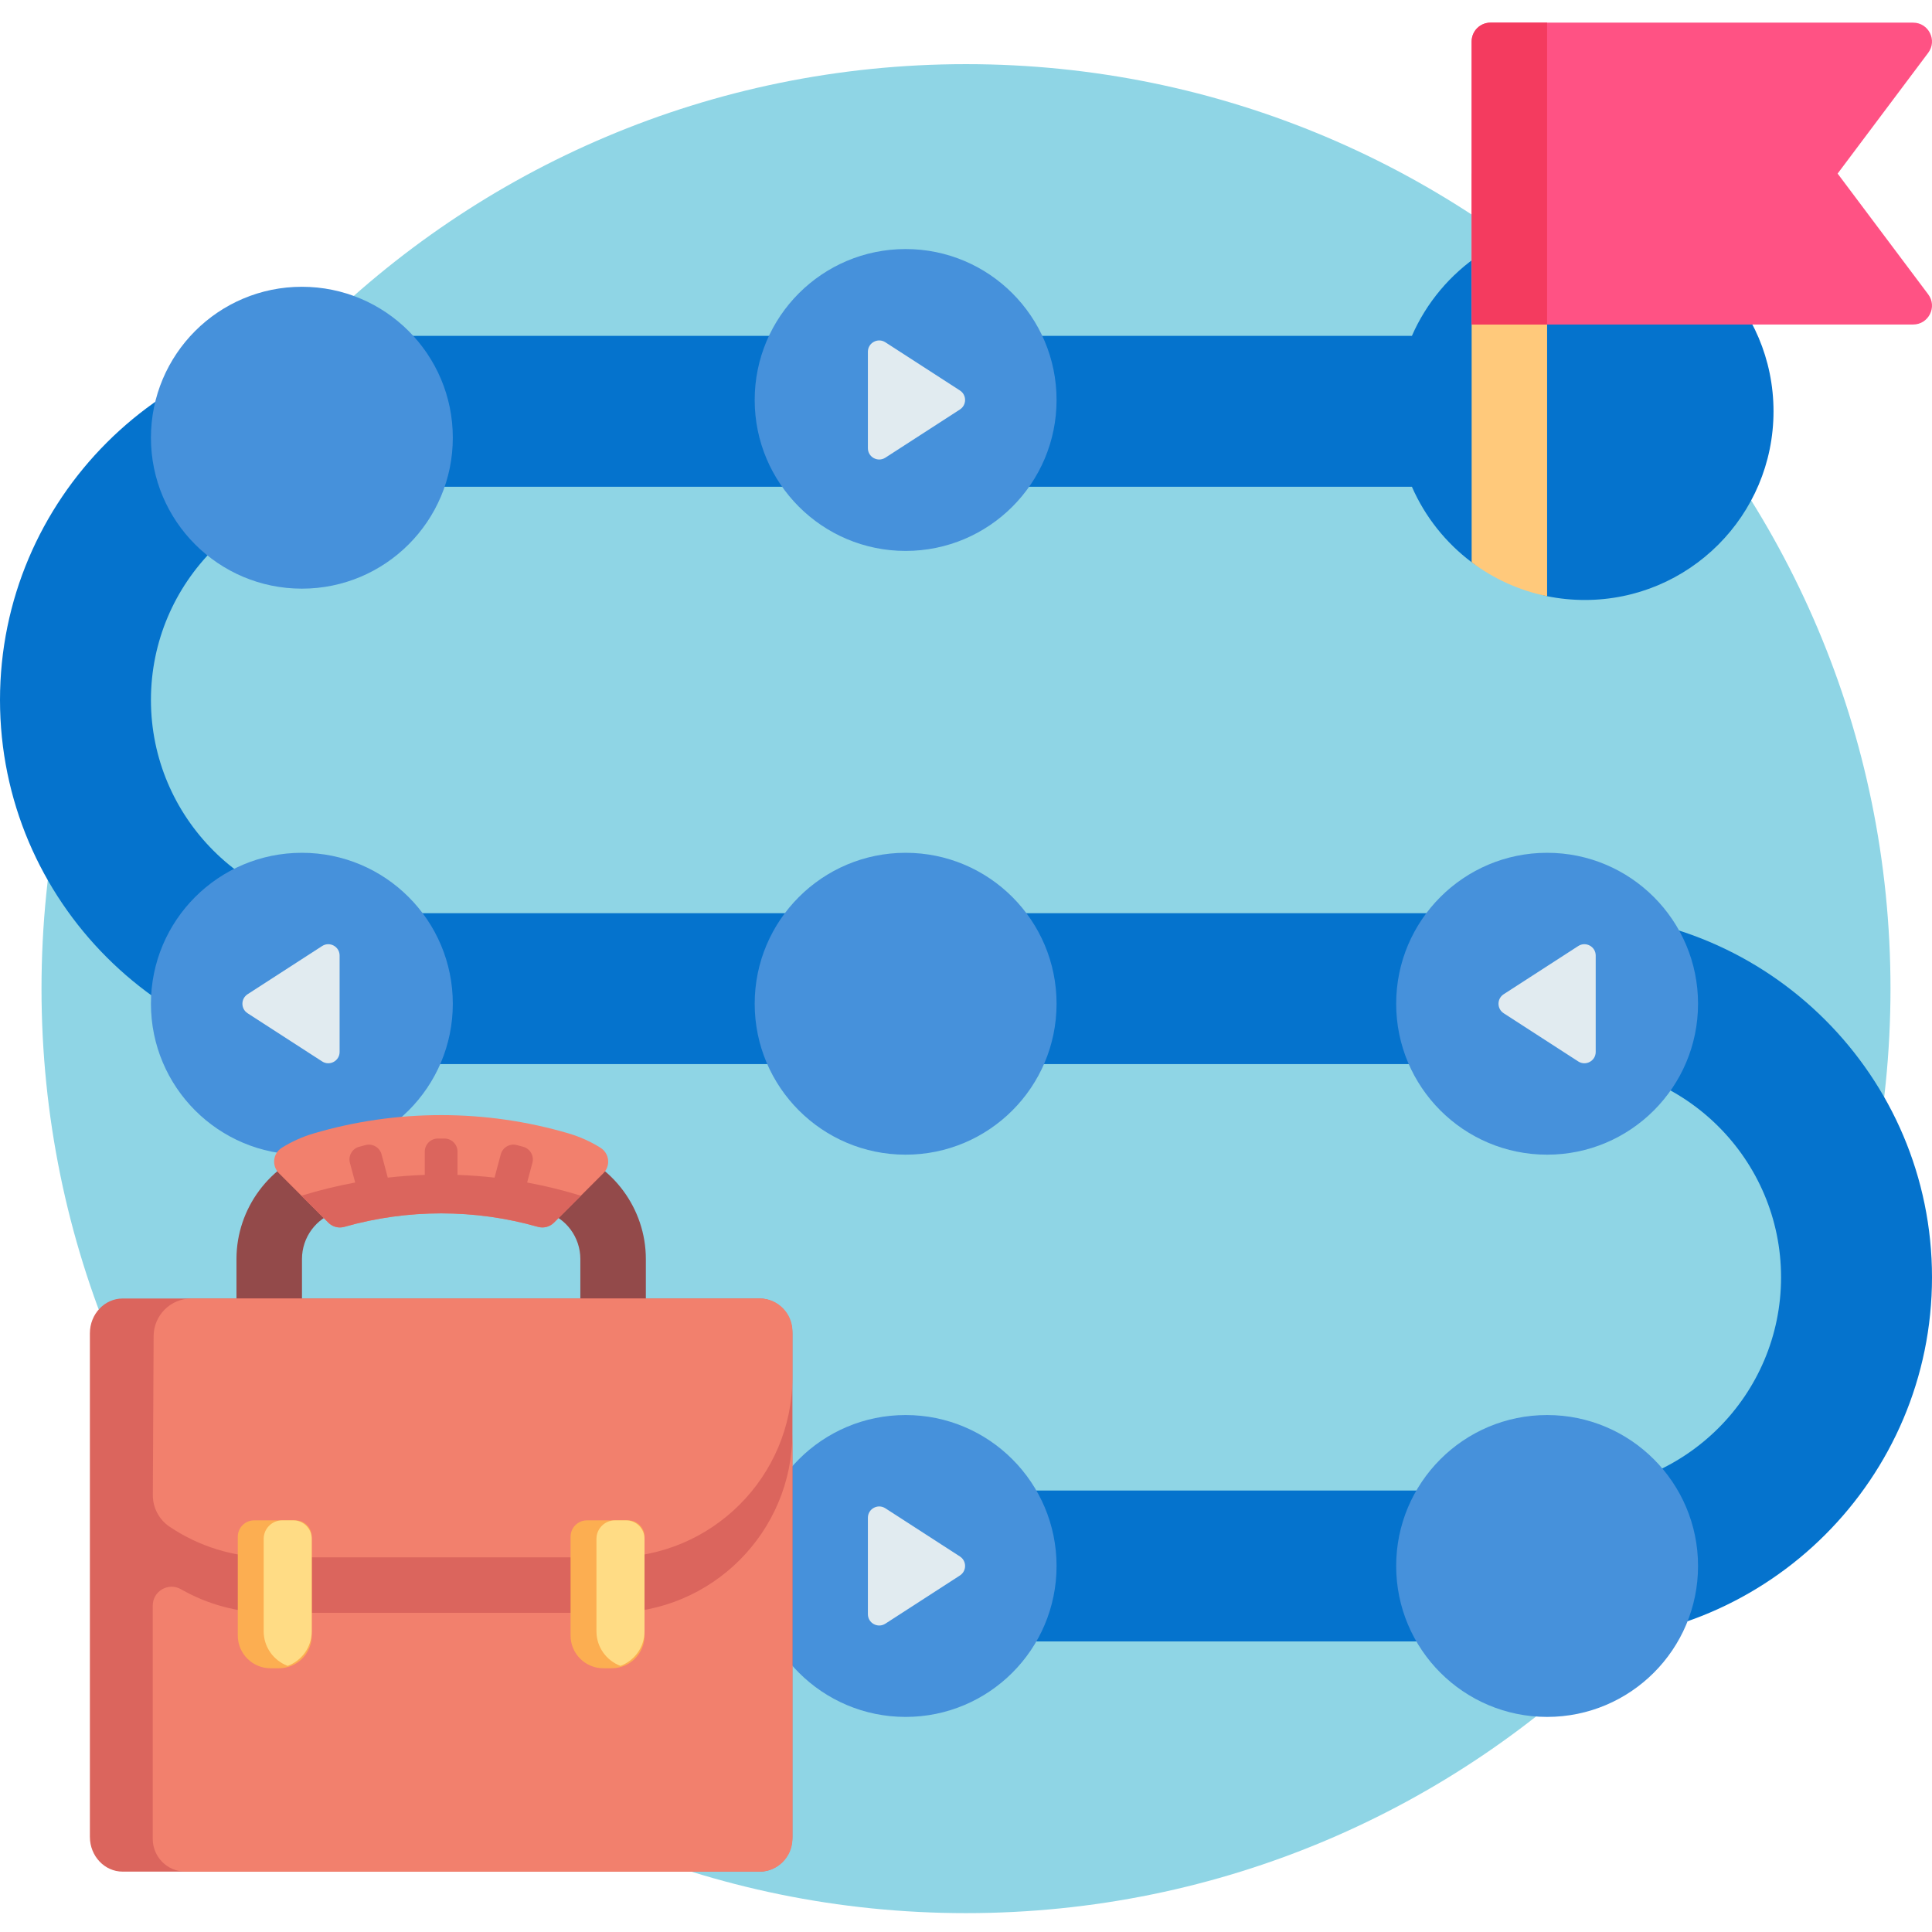 <svg height="512pt" viewBox="0 -5 512 511" width="512pt" xmlns="http://www.w3.org/2000/svg"><path d="m501 256.5c0 135.309-109.691 245-245 245s-245-109.691-245-245 109.691-245 245-245 245 109.691 245 245zm0 0" fill="#8fd5e5"/><path d="m512 333c0 53.211-43.289 96.5-96.5 96.5h-187v-40h187c31.152 0 56.5-25.348 56.5-56.5s-25.348-56.5-56.5-56.5h-319c-53.211 0-96.5-43.289-96.5-96.5s43.289-96.5 96.5-96.5h277.672c7.719-17.656 25.324-30 45.828-30 27.613 0 50 22.387 50 50s-22.387 50-50 50c-3.426 0-6.77-.344-10-1-3.477-.707-16.922-6.691-19.996-9.004-6.863-5.156-12.352-12.035-15.832-19.996h-277.672c-31.152 0-56.5 25.348-56.5 56.5s25.348 56.5 56.5 56.5h319c53.211 0 96.5 43.289 96.5 96.5zm0 0" fill="#0573cd"/><path d="m120 260.5c0 22.09-17.91 40-40 40s-40-17.91-40-40 17.91-40 40-40 40 17.91 40 40zm-40-190c-22.09 0-40 17.91-40 40s17.91 40 40 40 40-17.91 40-40-17.91-40-40-40zm330 230c22.09 0 40-17.91 40-40s-17.91-40-40-40-40 17.91-40 40 17.91 40 40 40zm0 69c-22.09 0-40 17.91-40 40s17.91 40 40 40 40-17.91 40-40-17.91-40-40-40zm-170-309c-22.09 0-40 17.91-40 40s17.91 40 40 40 40-17.91 40-40-17.91-40-40-40zm0 309c-22.09 0-40 17.91-40 40s17.91 40 40 40 40-17.91 40-40-17.91-40-40-40zm0-149c-22.09 0-40 17.91-40 40s17.91 40 40 40 40-17.91 40-40-17.91-40-40-40zm0 0" fill="#4691db"/><path d="m254.387 103.02-19.758 12.773c-1.996 1.289-4.629-.145-4.629-2.52v-25.547c0-2.375 2.633-3.809 4.629-2.52l19.758 12.773c1.828 1.184 1.828 3.855 0 5.039zm0 309-19.758 12.773c-1.996 1.289-4.629-.145-4.629-2.52v-25.547c0-2.375 2.633-3.809 4.629-2.516l19.758 12.77c1.828 1.184 1.828 3.855 0 5.039zm144.105-154.039 19.758-12.773c1.996-1.289 4.629.145 4.629 2.52v25.547c0 2.375-2.633 3.809-4.629 2.516l-19.758-12.77c-1.828-1.184-1.828-3.855 0-5.039zm-332.879 0 19.758-12.773c1.996-1.289 4.629.145 4.629 2.52v25.547c0 2.375-2.633 3.809-4.629 2.516l-19.758-12.77c-1.828-1.184-1.828-3.855 0-5.039zm0 0" fill="#e1ebf0"/><path d="m410 40.5v111.996c-7.391-1.5-14.188-4.629-20-8.996v-103zm0 0" fill="#ffc97b"/><path d="m510.992 8.5-24 32 24 32c2.473 3.297.117 8-4 8h-116.992v-75c0-2.762 2.238-5 5-5h111.992c4.117 0 6.473 4.703 4 8zm0 0" fill="#ff5284"/><path d="m410 80.5h-20v-75c0-2.762 2.238-5 5-5h15zm0 0" fill="#f43b5f"/><path d="m62.668 375.938v-47.797c0-13.359 8.883-25.32 21.602-29.078 10.555-3.125 21.539-4.707 32.641-4.707 11.105 0 22.086 1.582 32.645 4.707 12.719 3.758 21.602 15.719 21.602 29.078v47.797h-17.359v-47.797c0-5.727-3.77-10.84-9.164-12.434-8.957-2.648-18.285-3.992-27.719-3.992-9.438 0-18.762 1.344-27.723 3.992-5.395 1.598-9.164 6.707-9.164 12.434v47.797zm0 0" fill="#934a4a"/><path d="m159.902 305.414-13.102 13.102c-1.113 1.117-2.742 1.539-4.258 1.105-8.305-2.367-16.93-3.566-25.633-3.566s-17.324 1.199-25.629 3.566c-.395.113-.793.168-1.191.168-1.137 0-2.242-.445-3.07-1.27l-13.102-13.105c-.934-.934-1.391-2.242-1.242-3.559.148-1.312.891-2.488 2.012-3.188 2.621-1.637 5.43-2.902 8.348-3.77 10.961-3.238 22.359-4.883 33.875-4.883 11.52 0 22.918 1.645 33.875 4.883 2.922.867 5.73 2.133 8.348 3.77 1.125.699 1.863 1.875 2.016 3.188.148 1.312-.309 2.625-1.246 3.559zm0 0" fill="#f2806d"/><path d="m79.883 311.379c4.688-1.449 9.441-2.613 14.246-3.5l-1.398-5.219c-.496-1.852.605-3.758 2.457-4.254l1.672-.449c1.855-.496 3.758.605 4.254 2.457l1.652 6.168c3.254-.371 6.523-.609 9.805-.723v-6.164c0-1.918 1.555-3.473 3.477-3.473h1.73c1.918 0 3.473 1.555 3.473 3.473v6.164c3.281.117 6.555.352 9.809.723l1.652-6.168c.496-1.852 2.398-2.953 4.254-2.457l1.672.449c1.852.496 2.953 2.402 2.457 4.254l-1.398 5.219c4.801.887 9.559 2.051 14.242 3.5l-7.137 7.137c-1.113 1.113-2.742 1.535-4.258 1.105-8.305-2.367-16.93-3.57-25.633-3.57-8.699 0-17.324 1.203-25.629 3.57-.391.113-.793.168-1.191.168-1.133 0-2.242-.445-3.066-1.273zm121.438 27.238h-168.82c-4.793 0-8.68 4.125-8.68 9.215v133.453c0 5.09 3.887 9.215 8.68 9.215h168.82c4.793 0 8.68-4.125 8.68-9.215v-133.453c0-5.09-3.887-9.215-8.68-9.215zm0 0" fill="#db655d"/><path d="m210 374.176v107.645c0 4.793-3.887 8.68-8.68 8.68h-152.16c-4.793 0-8.68-3.887-8.68-8.68v-61.82c0-3.844 4.145-6.238 7.48-4.336 6.957 3.973 15.012 6.246 23.598 6.246h90.707c26.363-.004 47.734-21.375 47.734-47.734zm-8.68-35.559h-150.609c-5.504 0-9.973 4.449-10 9.953l-.207 42.156c-.016 3.355 1.656 6.492 4.438 8.367 7.605 5.121 16.758 8.117 26.613 8.117h90.711c26.363 0 47.734-21.371 47.734-47.734v-12.18c0-4.793-3.887-8.68-8.68-8.68zm0 0" fill="#f2806d"/><path d="m73.938 436.605h-2.242c-4.793 0-8.68-3.887-8.68-8.68v-26.176c0-2.398 1.945-4.34 4.34-4.34h10.918c2.398 0 4.34 1.945 4.34 4.34v26.176c0 4.797-3.883 8.68-8.676 8.68zm96.867-8.68v-26.176c0-2.398-1.941-4.34-4.34-4.34h-10.918c-2.398 0-4.34 1.945-4.34 4.34v26.176c0 4.793 3.887 8.68 8.68 8.68h2.242c4.789 0 8.676-3.883 8.676-8.68zm0 0" fill="#fcae51"/><path d="m74.777 397.41h2.938c2.707 0 4.898 2.195 4.898 4.898v24.5c0 4.203-2.648 7.777-6.367 9.168-3.719-1.391-6.367-4.965-6.367-9.168v-24.5c0-2.703 2.191-4.898 4.898-4.898zm83.289 4.898v24.5c0 4.203 2.652 7.777 6.367 9.168 3.719-1.391 6.371-4.965 6.371-9.168v-24.5c0-2.703-2.195-4.898-4.898-4.898h-2.941c-2.703 0-4.898 2.195-4.898 4.898zm0 0" fill="#ffdc85"/></svg>